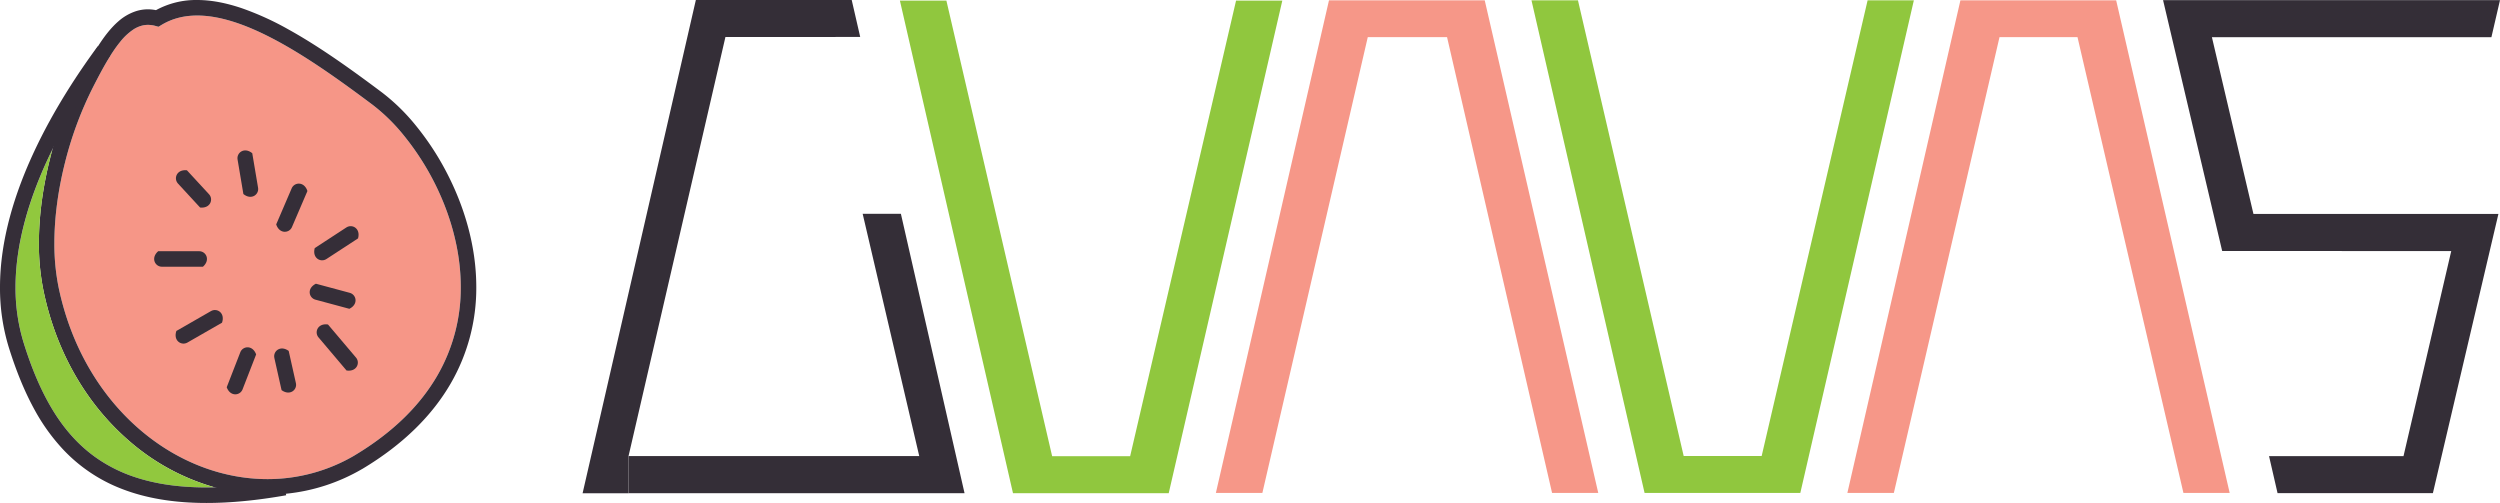 <svg xmlns="http://www.w3.org/2000/svg" viewBox="0 0 2147.65 432.08"><defs><style>.cls-1{fill:#90c73e;}.cls-2{fill:#342e37;}.cls-3{fill:#f69788;}.cls-4{fill:#f69687;}.cls-5{fill:#352e38;}.cls-6{fill:#91c83e;}</style></defs><g id="Layer_2" data-name="Layer 2"><g id="Layer_1_copy" data-name="Layer 1 copy"><path class="cls-1" d="M773.06.49H813q45.43,195.72,90.86,391.44h67q45.48-195.72,91-391.44h39.73L1004,423.68H870.22Z"/><path class="cls-2" d="M2147.65.12H1858.2q25.38,107.75,50.78,215.49l196.78.08-41,176.15H1949.24l7.31,31.79H2090q28.15-119.94,56.3-239.87H1935.84Q1918,107.85,1900.16,31.94l240.11,0Z"/><path class="cls-3" d="M1044.51,423.47h39.94L1175,31.91h68.11l90.21,391.56H1373L1275.47.28H1141.68Z"/><path class="cls-1" d="M1315.63.28h39.93Q1401,196,1446.38,391.72h67Q1558.91,196,1604.39.28h39.73l-97.54,423.19H1412.79Z"/><path class="cls-3" d="M1587,423.47h39.93l90.77-391.56h67q45.51,195.78,91,391.56h39.73L1817.91.28H1684.12Z"/><polyline class="cls-2" points="539.94 391.79 789.68 391.79 741.08 183.66 773.92 183.66 828.6 423.68 539.94 423.68"/><polygon class="cls-2" points="738.97 31.75 623.19 31.78 539.94 391.86 539.94 423.75 500.48 423.75 597.78 0 731.67 0 738.97 31.75"/><path class="cls-4" d="M395.83,246.56a150,150,0,0,1-20.18,76.16c-14.28,24.64-37,48.14-71.26,68.62l-.07.06a147.46,147.46,0,0,1-74.53,20.18c-39.26,0-78.7-15.4-111-43.69S61.17,298.5,50.39,247.12a187.4,187.4,0,0,1-3.68-38.21c0-22.57,3.35-46.52,9.24-69.68A311.23,311.23,0,0,1,80.15,74.4c7.54-14.7,15-28.56,22.94-38.25A49.82,49.82,0,0,1,115,25.05a25.57,25.57,0,0,1,6-2.75,20.35,20.35,0,0,1,6.14-.93,24.49,24.49,0,0,1,6.27.86l2.75.76,2.44-1.49c9.34-5.64,19.52-8.14,30.81-8.16,10.54,0,22,2.26,34.13,6.36,18.15,6.16,37.65,16.45,57.43,28.89s39.85,27,59.33,41.6A158.33,158.33,0,0,1,347,116.46,226.68,226.68,0,0,1,381.37,175C390.28,197.35,395.83,221.79,395.83,246.56Z"/><path class="cls-5" d="M383.24,147.31A235.21,235.21,0,0,0,357.35,108a171,171,0,0,0-29.09-28.49c-26.14-19.6-53.56-39.32-80.52-54.25a249.32,249.32,0,0,0-40-18.2C194.66,2.64,181.8,0,169.36,0A72,72,0,0,0,134,8.71,36.85,36.85,0,0,0,127.09,8,34.27,34.27,0,0,0,117,9.54a43.13,43.13,0,0,0-15.2,8.69C95.16,24,89.43,31.48,84.07,39.92c-.1.13-.18.28-.28.43C78.33,49,73.28,58.55,68.27,68.29a323.18,323.18,0,0,0-23.22,60h0c-.71,2.56-1.4,5.09-2,7.68-6.1,24.1-9.64,49.07-9.64,73a200.54,200.54,0,0,0,4,41C48.66,303.94,75.38,347.71,110,377.93a191.11,191.11,0,0,0,74.41,40.72h0a169.09,169.09,0,0,0,45.4,6.27q7.91,0,15.82-.76a161,161,0,0,0,65.48-21.27l.05,0h0c35.88-21.45,60.48-46.61,76-73.43a163.4,163.4,0,0,0,22-82.85C409.16,210.86,398.55,176.45,383.24,147.31Zm-7.59,175.41c-14.28,24.64-37,48.14-71.26,68.62l-.07.06a147.46,147.46,0,0,1-74.53,20.18c-39.26,0-78.7-15.4-111-43.69S61.17,298.5,50.39,247.12a187.4,187.4,0,0,1-3.68-38.21c0-22.57,3.35-46.52,9.24-69.68A311.23,311.23,0,0,1,80.15,74.4c7.54-14.7,15-28.56,22.94-38.25A49.82,49.82,0,0,1,115,25.05a25.57,25.57,0,0,1,6-2.75,20.35,20.35,0,0,1,6.14-.93,24.49,24.49,0,0,1,6.27.86l2.75.76,2.44-1.49c9.34-5.64,19.52-8.14,30.81-8.16,10.54,0,22,2.26,34.13,6.36,18.15,6.16,37.65,16.45,57.43,28.89s39.85,27,59.33,41.6A158.33,158.33,0,0,1,347,116.46,226.68,226.68,0,0,1,381.37,175c8.91,22.32,14.46,46.76,14.46,71.53A150,150,0,0,1,375.65,322.72Z"/><path class="cls-6" d="M184.37,418.65c-2.33.05-4.65.08-6.92.08-24.07,0-44.37-3.13-61.62-8.9a126.75,126.75,0,0,1-34.11-17.25c-14.86-10.69-26.82-24.42-36.78-40.9S27,316,20.37,294.55a159.74,159.74,0,0,1-7-47.76c0-37.88,12-76.46,28.18-111.16q1.73-3.7,3.53-7.36c-.71,2.56-1.4,5.09-2,7.68-6.1,24.1-9.64,49.07-9.64,73a200.54,200.54,0,0,0,4,41C48.66,303.94,75.38,347.71,110,377.93A191.11,191.11,0,0,0,184.37,418.65Z"/><path class="cls-5" d="M245.84,425.46c-25.32,4.47-48,6.62-68.39,6.62-28.38,0-52.38-4.17-72.78-12.09a136.14,136.14,0,0,1-50.88-34.33A167.19,167.19,0,0,1,30,352.58c-9-16.25-16.27-34.4-22.41-54.06A173.4,173.4,0,0,1,0,246.79c0-40.68,12.69-81,29.44-116.81S67.07,62.7,83.92,39.8l.15.12,10.59,7.8c-15.31,20.82-34,48.86-49.61,80.54h0q-1.8,3.66-3.53,7.36c-16.23,34.7-28.19,73.28-28.18,111.16a159.74,159.74,0,0,0,7,47.76C27,316,35,335.2,44.94,351.68s21.92,30.21,36.78,40.9a126.75,126.75,0,0,0,34.11,17.25c17.25,5.77,37.55,8.9,61.62,8.9,2.27,0,4.59,0,6.92-.08h0a395.79,395.79,0,0,0,59.13-6.34l2.09,11.85Z"/><path class="cls-5" d="M204.08,137l5,29.69c6.92,5.62,13.6.34,12.62-5.4l-5-29.68c-6.92-5.62-13.59-.35-12.62,5.39"/><path class="cls-5" d="M250.57,161.79l-13.28,30.94a.08.08,0,0,0,0,.07c2.78,8.43,11.22,7.62,13.52,2.28l13.27-30.94a.09.09,0,0,0,0-.07c-2.78-8.44-11.22-7.62-13.51-2.28"/><path class="cls-5" d="M297.59,195.37l-27.21,17.76c-2.39,8.59,5.11,12.61,10,9.42l27.21-17.76h0c2.39-8.58-5.11-12.6-10-9.41"/><path class="cls-5" d="M271,257.44l29.08,7.83h.07c8-3.95,5.95-12.19.34-13.7l-29.09-7.83h-.06c-8,4-6,12.19-.34,13.71"/><path class="cls-5" d="M273.62,289.83l24.07,28.45.06,0c8.79,1.28,11.84-6.64,8.08-11.08l-24.07-28.44a.06.06,0,0,0-.06,0c-8.79-1.29-11.83,6.63-8.08,11.07"/><path class="cls-5" d="M235.68,307.5l6.2,27.65c7.21,5.25,13.6-.37,12.32-6L248,301.45c-7.2-5.25-13.59.37-12.31,6.05"/><path class="cls-5" d="M206.44,302.62l-11.66,30v.07c3.07,8.33,11.48,7.23,13.59,1.81l11.66-30a.06.06,0,0,0,0-.06c-3.07-8.34-11.48-7.24-13.59-1.82"/><path class="cls-5" d="M160.94,294.31l29.8-17.11h0c2.88-8.44-4.37-12.87-9.42-10l-29.81,17.11h0c-2.88,8.43,4.38,12.87,9.43,10"/><path class="cls-5" d="M139.1,229.14h35.23c6.7-5.88,2.62-13.34-3.2-13.34H135.89c-6.69,5.88-2.61,13.34,3.21,13.34"/><path class="cls-5" d="M152.9,157.68l19,20.6a.09.09,0,0,0,.06,0c8.84.91,11.55-7.13,7.61-11.4l-19-20.6a.07.07,0,0,0-.06,0c-8.84-.91-11.54,7.13-7.6,11.4"/></g></g></svg>